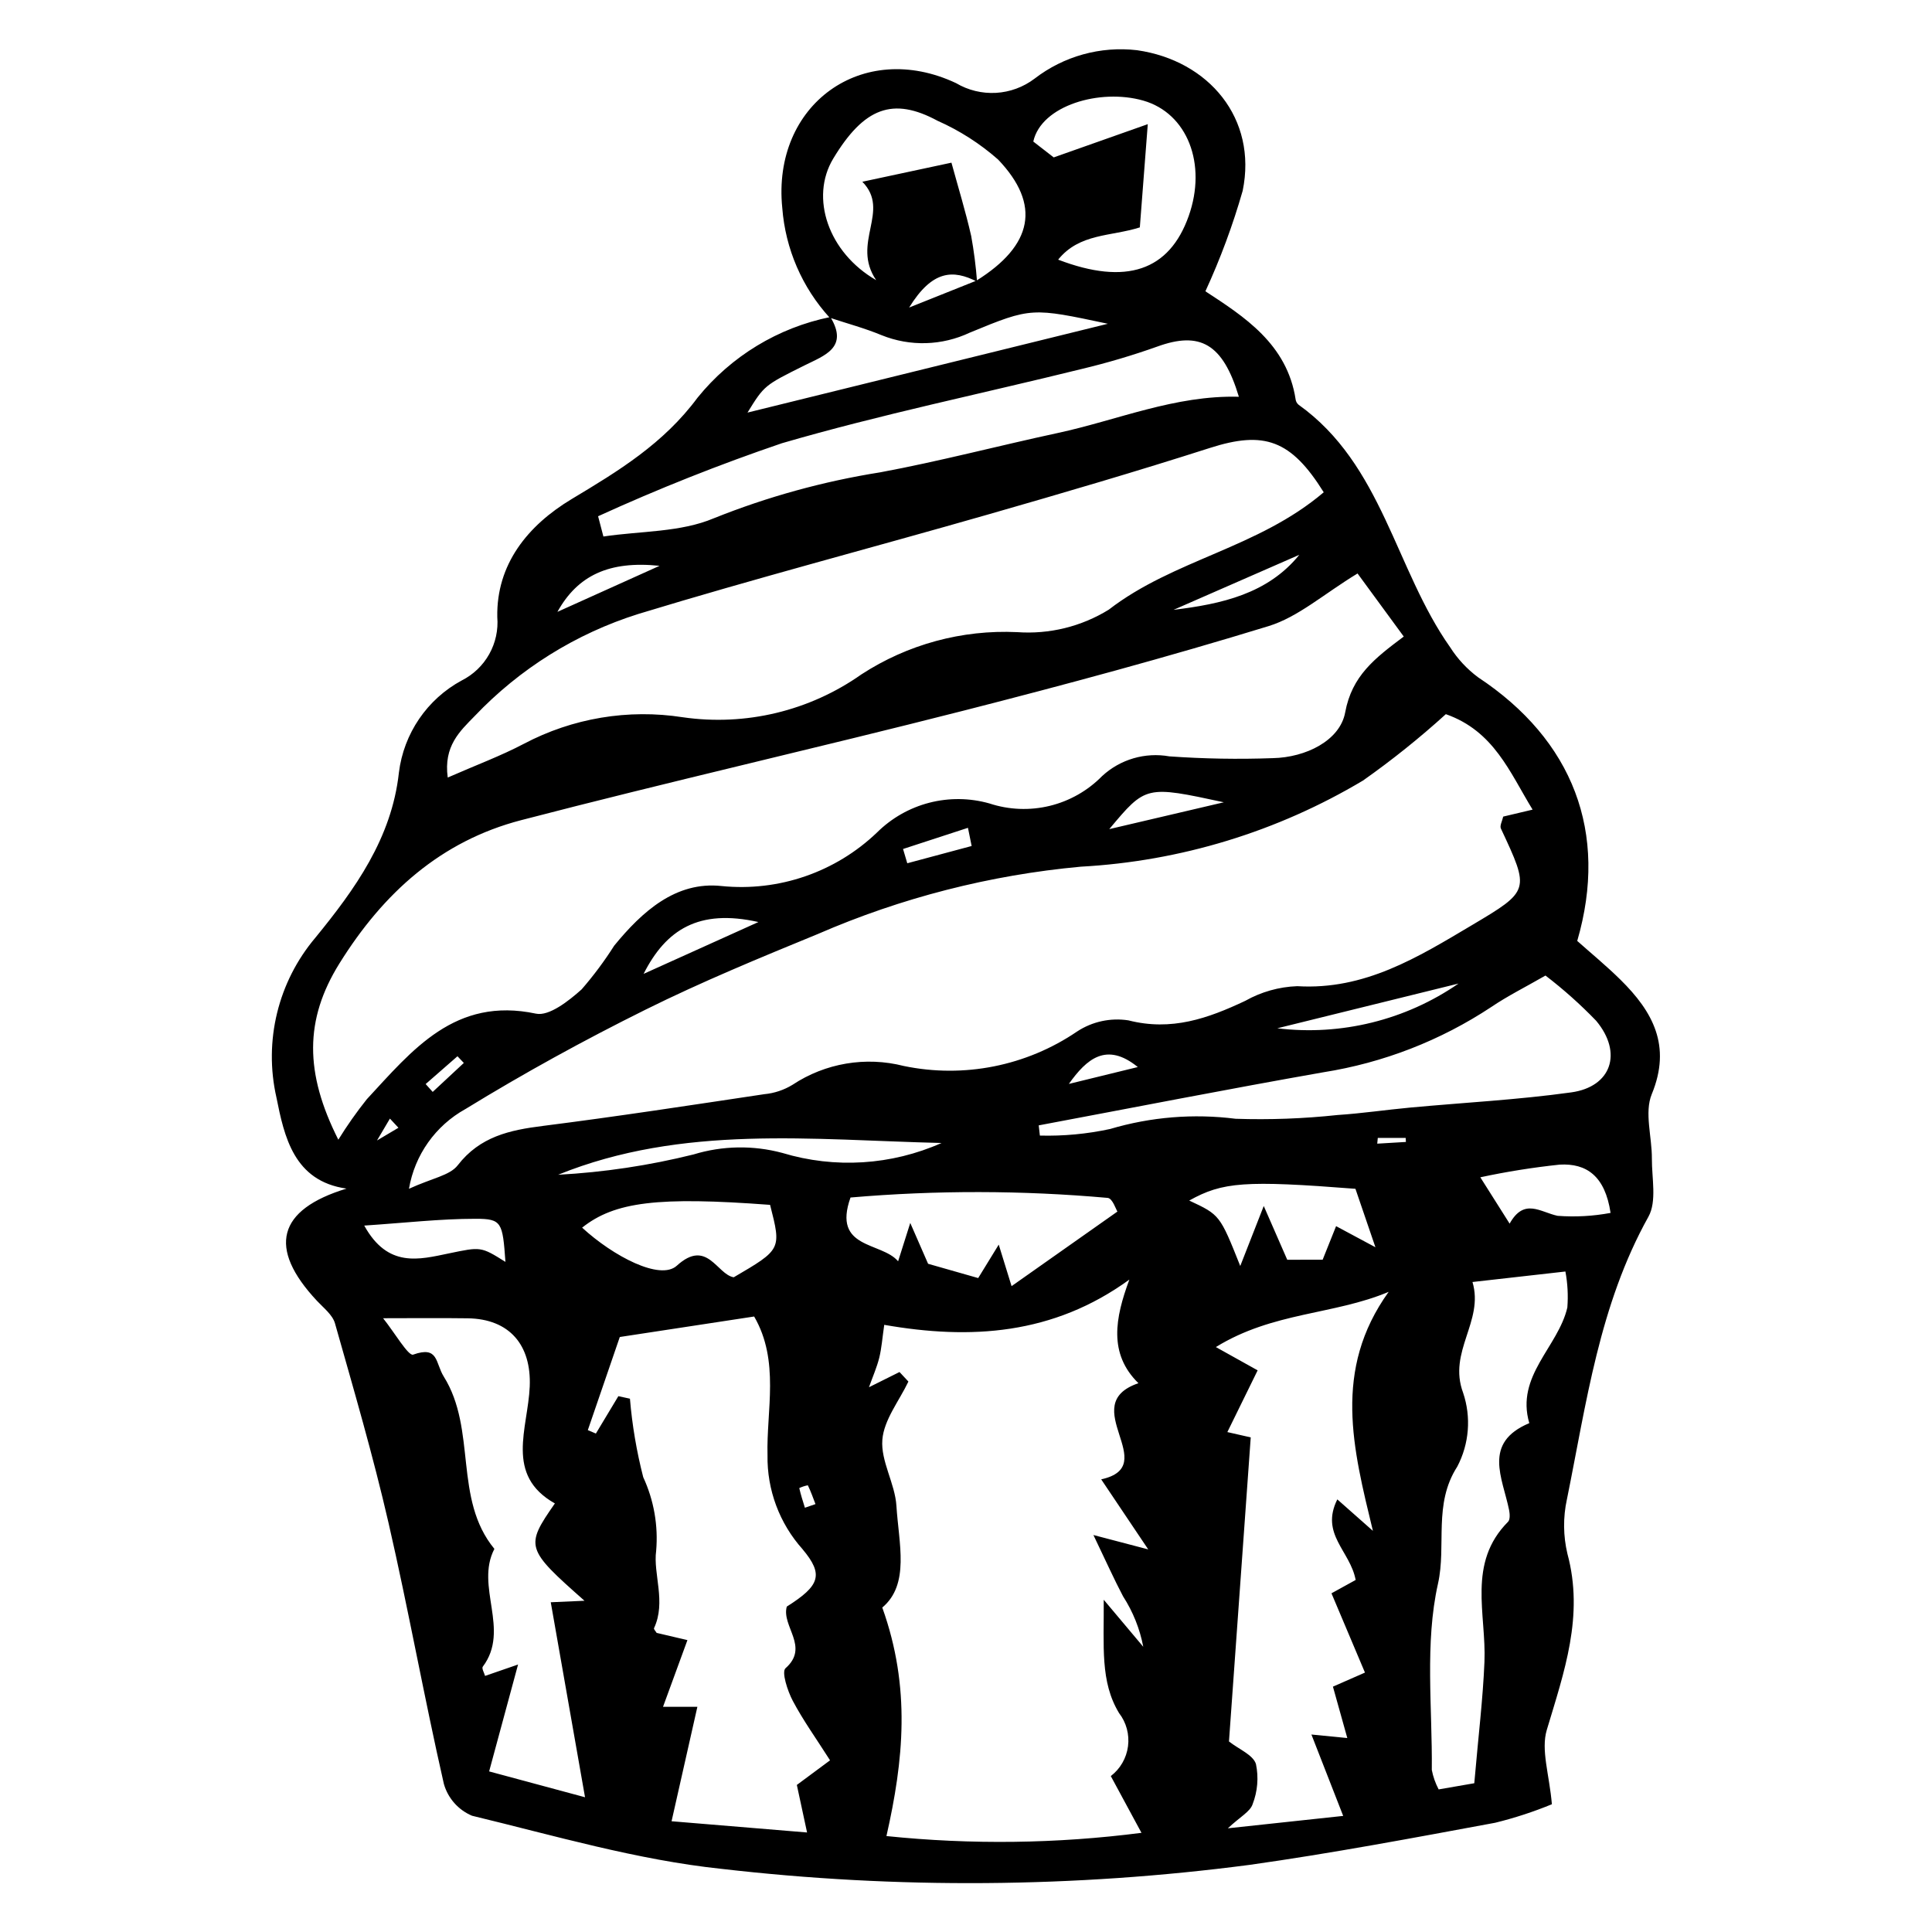 <?xml version="1.0" encoding="UTF-8"?>
<!-- Uploaded to: ICON Repo, www.svgrepo.com, Generator: ICON Repo Mixer Tools -->
<svg fill="#000000" width="800px" height="800px" version="1.1" viewBox="144 144 512 512" xmlns="http://www.w3.org/2000/svg">
 <path d="m363.88 228.2c-7.32-8.023-11.746-18.266-12.57-29.094-2.769-27.344 21.188-44.781 46.059-33.074 3.191 1.891 6.871 2.785 10.574 2.578 3.703-0.211 7.258-1.52 10.215-3.758 7.723-5.961 17.465-8.672 27.156-7.547 19.074 2.731 31.934 18.152 28.008 37.25-2.609 9.117-5.914 18.023-9.879 26.641 10.145 6.648 21.672 13.922 23.914 28.684h-0.004c0.086 0.539 0.363 1.027 0.777 1.375 22.273 15.898 25.582 43.625 40.18 64.289 1.961 3.074 4.465 5.766 7.391 7.945 25.109 16.594 34.648 41.133 26.281 69.867 3.652 3.258 7.738 6.606 11.48 10.305 8.551 8.445 13.551 17.488 8.27 30.309-1.996 4.848 0.066 11.316 0.031 17.043-0.031 5.199 1.348 11.371-0.914 15.43-13.035 23.387-16.434 49.391-21.605 74.914h-0.004c-1.035 4.758-0.984 9.684 0.141 14.418 4.449 16.453-0.875 31.328-5.469 46.68-1.594 5.328 0.68 11.816 1.352 19.691-4.883 2.008-9.906 3.648-15.031 4.906-21.641 4.008-43.289 8.09-65.078 11.16-46.445 6.082-93.465 6.434-140 1.051-22.285-2.348-44.176-8.785-66.074-14.074-3.644-1.539-6.394-4.656-7.461-8.465-5.238-22.992-9.387-46.234-14.676-69.215-4.082-17.75-9.203-35.266-14.172-52.801-0.641-2.266-3.031-4.106-4.785-5.981-13.129-14.027-10.453-24.168 7.844-29.734-13.988-1.98-16.504-13.816-18.582-24.18-3.391-14.945 0.438-30.617 10.332-42.32 10.457-12.801 20.215-26.316 22.129-43.734 1.27-10.359 7.477-19.465 16.656-24.43 3.07-1.547 5.606-3.973 7.281-6.969 1.68-2.992 2.422-6.422 2.137-9.844-0.254-13.91 7.996-24.227 19.734-31.27 12.379-7.422 24.312-14.664 33.344-26.863l0.004-0.004c8.895-10.992 21.336-18.543 35.191-21.363 4.91 8.117-1.598 10.203-6.856 12.824-10.613 5.293-10.633 5.254-15.109 12.504l95.5-23.539c-20.125-4.258-20.191-4.422-36.539 2.332v-0.004c-7.371 3.5-15.871 3.754-23.434 0.695-4.453-1.848-9.152-3.106-13.742-4.629zm39.051-9.559c-6.312-3.223-11.832-3.141-18.004 6.863l17.836-7.133c14.949-9.34 17.207-20.098 5.719-32.117h-0.004c-4.785-4.207-10.18-7.66-16.004-10.242-11.824-6.383-19.488-3.547-27.664 10.027-6.227 10.34-1.309 24.887 11.383 32.203-6.734-9.906 3.953-18.309-3.664-26.078l23.613-5.055c1.781 6.504 3.742 12.891 5.223 19.383l0.004 0.004c0.727 4.019 1.25 8.07 1.562 12.145zm124.23 114.62c-6.945 6.305-14.273 12.18-21.941 17.582-22.715 13.559-48.387 21.395-74.801 22.836-24.035 2.207-47.559 8.23-69.695 17.848-15.371 6.305-30.773 12.66-45.645 20.039-16.273 8.074-32.258 16.852-47.742 26.348l0.004-0.004c-7.941 4.402-13.445 12.176-14.961 21.129 6.141-2.824 10.824-3.519 12.914-6.219 5.906-7.629 13.746-9.324 22.527-10.434 19.621-2.481 39.176-5.488 58.734-8.418h0.004c2.648-0.25 5.211-1.105 7.481-2.496 8.676-5.742 19.371-7.551 29.453-4.981 15.934 3.316 32.527 0.012 45.977-9.152 4.004-2.621 8.836-3.668 13.566-2.934 11.402 2.91 21.062-0.496 30.969-5.172 4.215-2.375 8.934-3.707 13.766-3.887 17.855 1.09 31.969-7.652 46.273-16.152 15.434-9.168 15.383-9.207 7.707-25.625-0.348-0.746 0.359-1.984 0.613-3.164l7.789-1.844c-6.082-9.945-10.23-20.812-22.992-25.301zm-293.5 112.77c2.297-3.719 4.816-7.297 7.543-10.719 12.078-13.031 23.379-27.238 44.832-22.684 3.484 0.738 8.707-3.394 12.098-6.43 3.16-3.637 6.047-7.508 8.629-11.578 7.379-9.02 16.324-17.125 28.445-15.812 15.16 1.531 30.227-3.664 41.227-14.207 3.836-3.801 8.609-6.516 13.84-7.867 5.227-1.348 10.723-1.285 15.918 0.184 5.16 1.703 10.695 1.93 15.977 0.648s10.098-4.019 13.902-7.898c4.793-4.434 11.391-6.367 17.82-5.223 9.117 0.645 18.262 0.805 27.398 0.473 8.773-0.176 17.816-4.664 19.191-12.109 1.801-9.738 7.809-14.324 15.527-20.117l-12.246-16.715c-8.949 5.43-15.711 11.535-23.602 13.957-26.691 8.195-53.684 15.477-80.746 22.383-39.035 9.961-78.336 18.883-117.32 29.039-21.25 5.535-36.5 19.25-48.148 37.973-9.277 14.91-9.223 29-0.289 46.703zm148.72 61.57 2.356 2.527c-2.445 5.129-6.481 10.125-6.906 15.414-0.457 5.688 3.356 11.594 3.727 17.504 0.633 10.047 3.594 20.812-3.746 26.973 7.625 21.25 5.629 40.574 1.102 60.555h-0.004c22.488 2.324 45.168 2.039 67.59-0.855l-8.129-15.039c2.512-1.922 4.152-4.769 4.562-7.906 0.406-3.137-0.449-6.309-2.387-8.809-5.023-8.344-3.961-17.574-4.047-30.016l10.469 12.457 0.004-0.004c-0.906-4.75-2.723-9.281-5.344-13.348-2.348-4.434-4.387-9.027-7.863-16.258l14.527 3.812c-4.637-6.906-7.863-11.711-12.465-18.566 16.301-3.566-6.871-19.766 9.867-25.48-7.984-7.824-6.18-17.266-2.406-27.453-20.223 14.68-42.145 15.977-64.957 11.988-0.516 3.547-0.695 6.195-1.324 8.73-0.633 2.543-1.711 4.973-2.723 7.805zm112.42-233.14c-8.668-13.902-15.766-16.363-30.129-11.762-19.414 6.219-38.988 11.953-58.586 17.578-30.961 8.887-62.145 17.043-92.949 26.438h0.004c-16.512 5.199-31.43 14.508-43.355 27.055-3.918 4.016-8.273 7.957-7.133 16.285 7.625-3.344 14.105-5.742 20.172-8.938v0.004c12.91-6.824 27.68-9.293 42.109-7.043 16.648 2.406 33.59-1.656 47.34-11.352 12.246-7.969 26.68-11.887 41.273-11.203 8.52 0.617 17.016-1.469 24.285-5.953 17.234-13.316 39.504-16.262 56.969-31.109zm-186.93 239.54 3.074 0.668h-0.004c0.586 7.019 1.766 13.977 3.519 20.797 2.824 6.102 4.008 12.836 3.426 19.535-0.836 6.09 2.703 13.523-0.566 20.484-0.117 0.25 0.449 0.824 0.695 1.246l8.16 1.918-6.469 17.676h9.105l-6.84 30.324 35.91 2.977-2.711-12.598 8.801-6.523c-3.727-5.856-7.16-10.629-9.883-15.781-1.383-2.621-3.016-7.652-1.918-8.621 6.438-5.668-1.109-11.086 0.332-16.336 8.793-5.551 9.836-8.461 4.203-15.184l0.004-0.004c-6.137-6.844-9.465-15.758-9.309-24.953-0.324-11.754 3.301-24.961-3.543-36.738l-35.605 5.43-8.473 24.68 2.137 0.906zm161.39 9.516 6.195 1.406c-1.996 27.891-3.883 54.273-5.766 80.586 2.633 2.066 6.383 3.547 7.148 5.969 0.742 3.555 0.438 7.25-0.875 10.633-0.637 1.992-3.293 3.34-6.57 6.41l30.566-3.285-8.422-21.57 9.512 0.934-3.809-13.621 8.488-3.727-8.875-21.008 6.41-3.535c-1.434-7.723-9.465-12.125-4.859-21.355l9.43 8.34c-5.262-21.75-10.715-42.625 4.176-63.34-14.586 6.137-30.621 5.285-45.793 14.633l11.07 6.172zm-178.21 18.91c-13.344-7.516-7.133-19.863-6.668-30.984 0.461-10.984-5.344-17.922-16.438-18.078-7.484-0.105-14.977-0.02-22.422-0.02 3.027 3.777 6.703 10.102 7.965 9.648 6.785-2.422 5.836 2.168 8.125 5.832 8.809 14.109 2.496 32.402 13.406 45.648-5.191 9.969 4.301 21.41-3.082 31.223-0.332 0.441 0.402 1.68 0.609 2.438l8.746-3.019-7.668 28.328 25.414 6.848c-3.199-18.203-6.106-34.75-9.082-51.676l8.941-0.398c-15.59-13.781-15.789-14.383-7.848-25.789zm11.449-261.62 1.406 5.375c9.828-1.477 20.453-1.086 29.305-4.852h0.004c14.195-5.688 28.98-9.766 44.086-12.164 15.578-2.887 31.258-7.023 47.02-10.418 15.82-3.406 31.051-10.055 47.992-9.602-4.25-14.125-10.32-17.418-21.668-13.285-6.531 2.324-13.184 4.293-19.926 5.906-26.512 6.555-53.324 12.062-79.516 19.695-16.547 5.633-32.801 12.09-48.703 19.348zm232.2 335.77c1.082-12.512 2.289-22.328 2.695-32.18 0.523-12.656-4.629-26.168 6.25-37.105 0.574-0.574 0.48-2.109 0.281-3.109-1.711-8.508-7.09-17.82 5.352-23.035-3.672-12.562 7.644-20.145 10.082-30.637v-0.004c0.25-3.191 0.078-6.398-0.512-9.543l-24.625 2.781c3.102 10.457-6.586 18.402-2.484 29.359 2.18 6.457 1.621 13.527-1.547 19.562-6.418 9.961-2.824 20.824-5.113 31.035-3.539 15.789-1.469 32.84-1.637 49.359 0.348 1.797 0.961 3.531 1.816 5.152zm-115.43-174.34 0.309 2.703c6.25 0.164 12.5-0.422 18.609-1.746 10.781-3.199 22.105-4.121 33.262-2.707 9.027 0.301 18.066-0.035 27.047-1 6.394-0.418 12.754-1.367 19.137-1.961 14.262-1.328 28.605-2.059 42.773-4.035 10.648-1.484 13.668-10.473 6.625-18.934l0.004-0.004c-4.184-4.34-8.684-8.359-13.469-12.023-5.297 3.051-10.035 5.402-14.375 8.344-13.434 8.887-28.617 14.785-44.523 17.297-25.18 4.426-50.27 9.352-75.398 14.066zm-37.262 36.023 3.219-10.168 4.727 10.824 13.277 3.785 5.445-8.863 3.402 11.004 28.047-19.762c-0.379-0.574-1.297-3.469-2.539-3.617v-0.004c-22.684-2.023-45.504-2.059-68.191-0.105-4.894 13.766 8.238 11.688 12.613 16.902zm64.059-274c-7.668 2.445-15.984 1.523-21.648 8.551 18.078 6.918 29.461 2.894 34.582-11.516 4.922-13.848-0.352-27.289-12.016-30.633-11.477-3.289-27.066 1.305-29.152 10.852l5.414 4.199 24.926-8.809zm-147.8 265.08c8.266 7.594 20.68 14.105 25.098 10.082 8.039-7.316 10.629 2.359 15.086 3.07 12.641-7.394 12.641-7.394 9.629-19.191-29.695-2.227-41.176-0.832-49.812 6.039zm160.89-7.18c8.125 3.801 8.125 3.801 13.523 17.344l6.227-15.902 6.227 14.25c3.141 0 6.258 0 9.383-0.016l3.559-8.891 10.426 5.59-5.297-15.488c-29.238-2.277-35.211-1.828-44.047 3.113zm-65.641-15.254c-34.109-0.805-68.641-4.934-101.61 8.418 12.109-0.652 24.129-2.453 35.895-5.383 7.652-2.34 15.809-2.477 23.535-0.398 13.922 4.203 28.891 3.269 42.18-2.637zm150.55 21.371c3.856-6.887 8.105-3.051 12.707-2.07 4.695 0.352 9.414 0.094 14.043-0.773-1.457-9.82-6.414-13.184-13.461-12.797-7.07 0.746-14.102 1.867-21.055 3.359zm-266.12 10.137c-0.75-10.508-0.949-11.426-7.934-11.422-9.383 0.004-18.766 1.09-29.484 1.801 6.25 11.305 14.52 9.016 22.473 7.363 8.418-1.742 8.395-1.852 14.945 2.258zm36.613-76.328 30.426-13.734c-15.805-3.555-24.484 1.992-30.426 13.734zm167.94 14.422c16.918 2.051 34.004-2.168 48.027-11.855zm-44.531-52.781 30.359-7.113c-20.68-4.461-20.68-4.461-30.359 7.113zm50.359-72.695-33.328 14.582c12.75-1.547 24.945-4.231 33.332-14.582zm-196.61 15.121 27.07-12.203c-13.359-1.395-21.707 2.539-27.066 12.203zm109.78 62.047-0.98-4.82-17.199 5.613 1.121 3.781zm25.762 63.051 18.273-4.473c-8.324-6.75-13.566-2.152-18.273 4.473zm-160.34-5.559-1.684-1.773-8.43 7.367 1.867 2.082zm242.21 19.863-0.145 1.527 7.598-0.453-0.062-1.07zm-259.54-2.688-2.254-2.426-3.422 5.797zm107.72 100.7 2.801-0.965c-0.641-1.676-1.238-3.379-2.023-4.984h-0.004c-0.781 0.148-1.543 0.395-2.266 0.738 0.391 1.758 0.957 3.481 1.492 5.211z"/>
</svg>